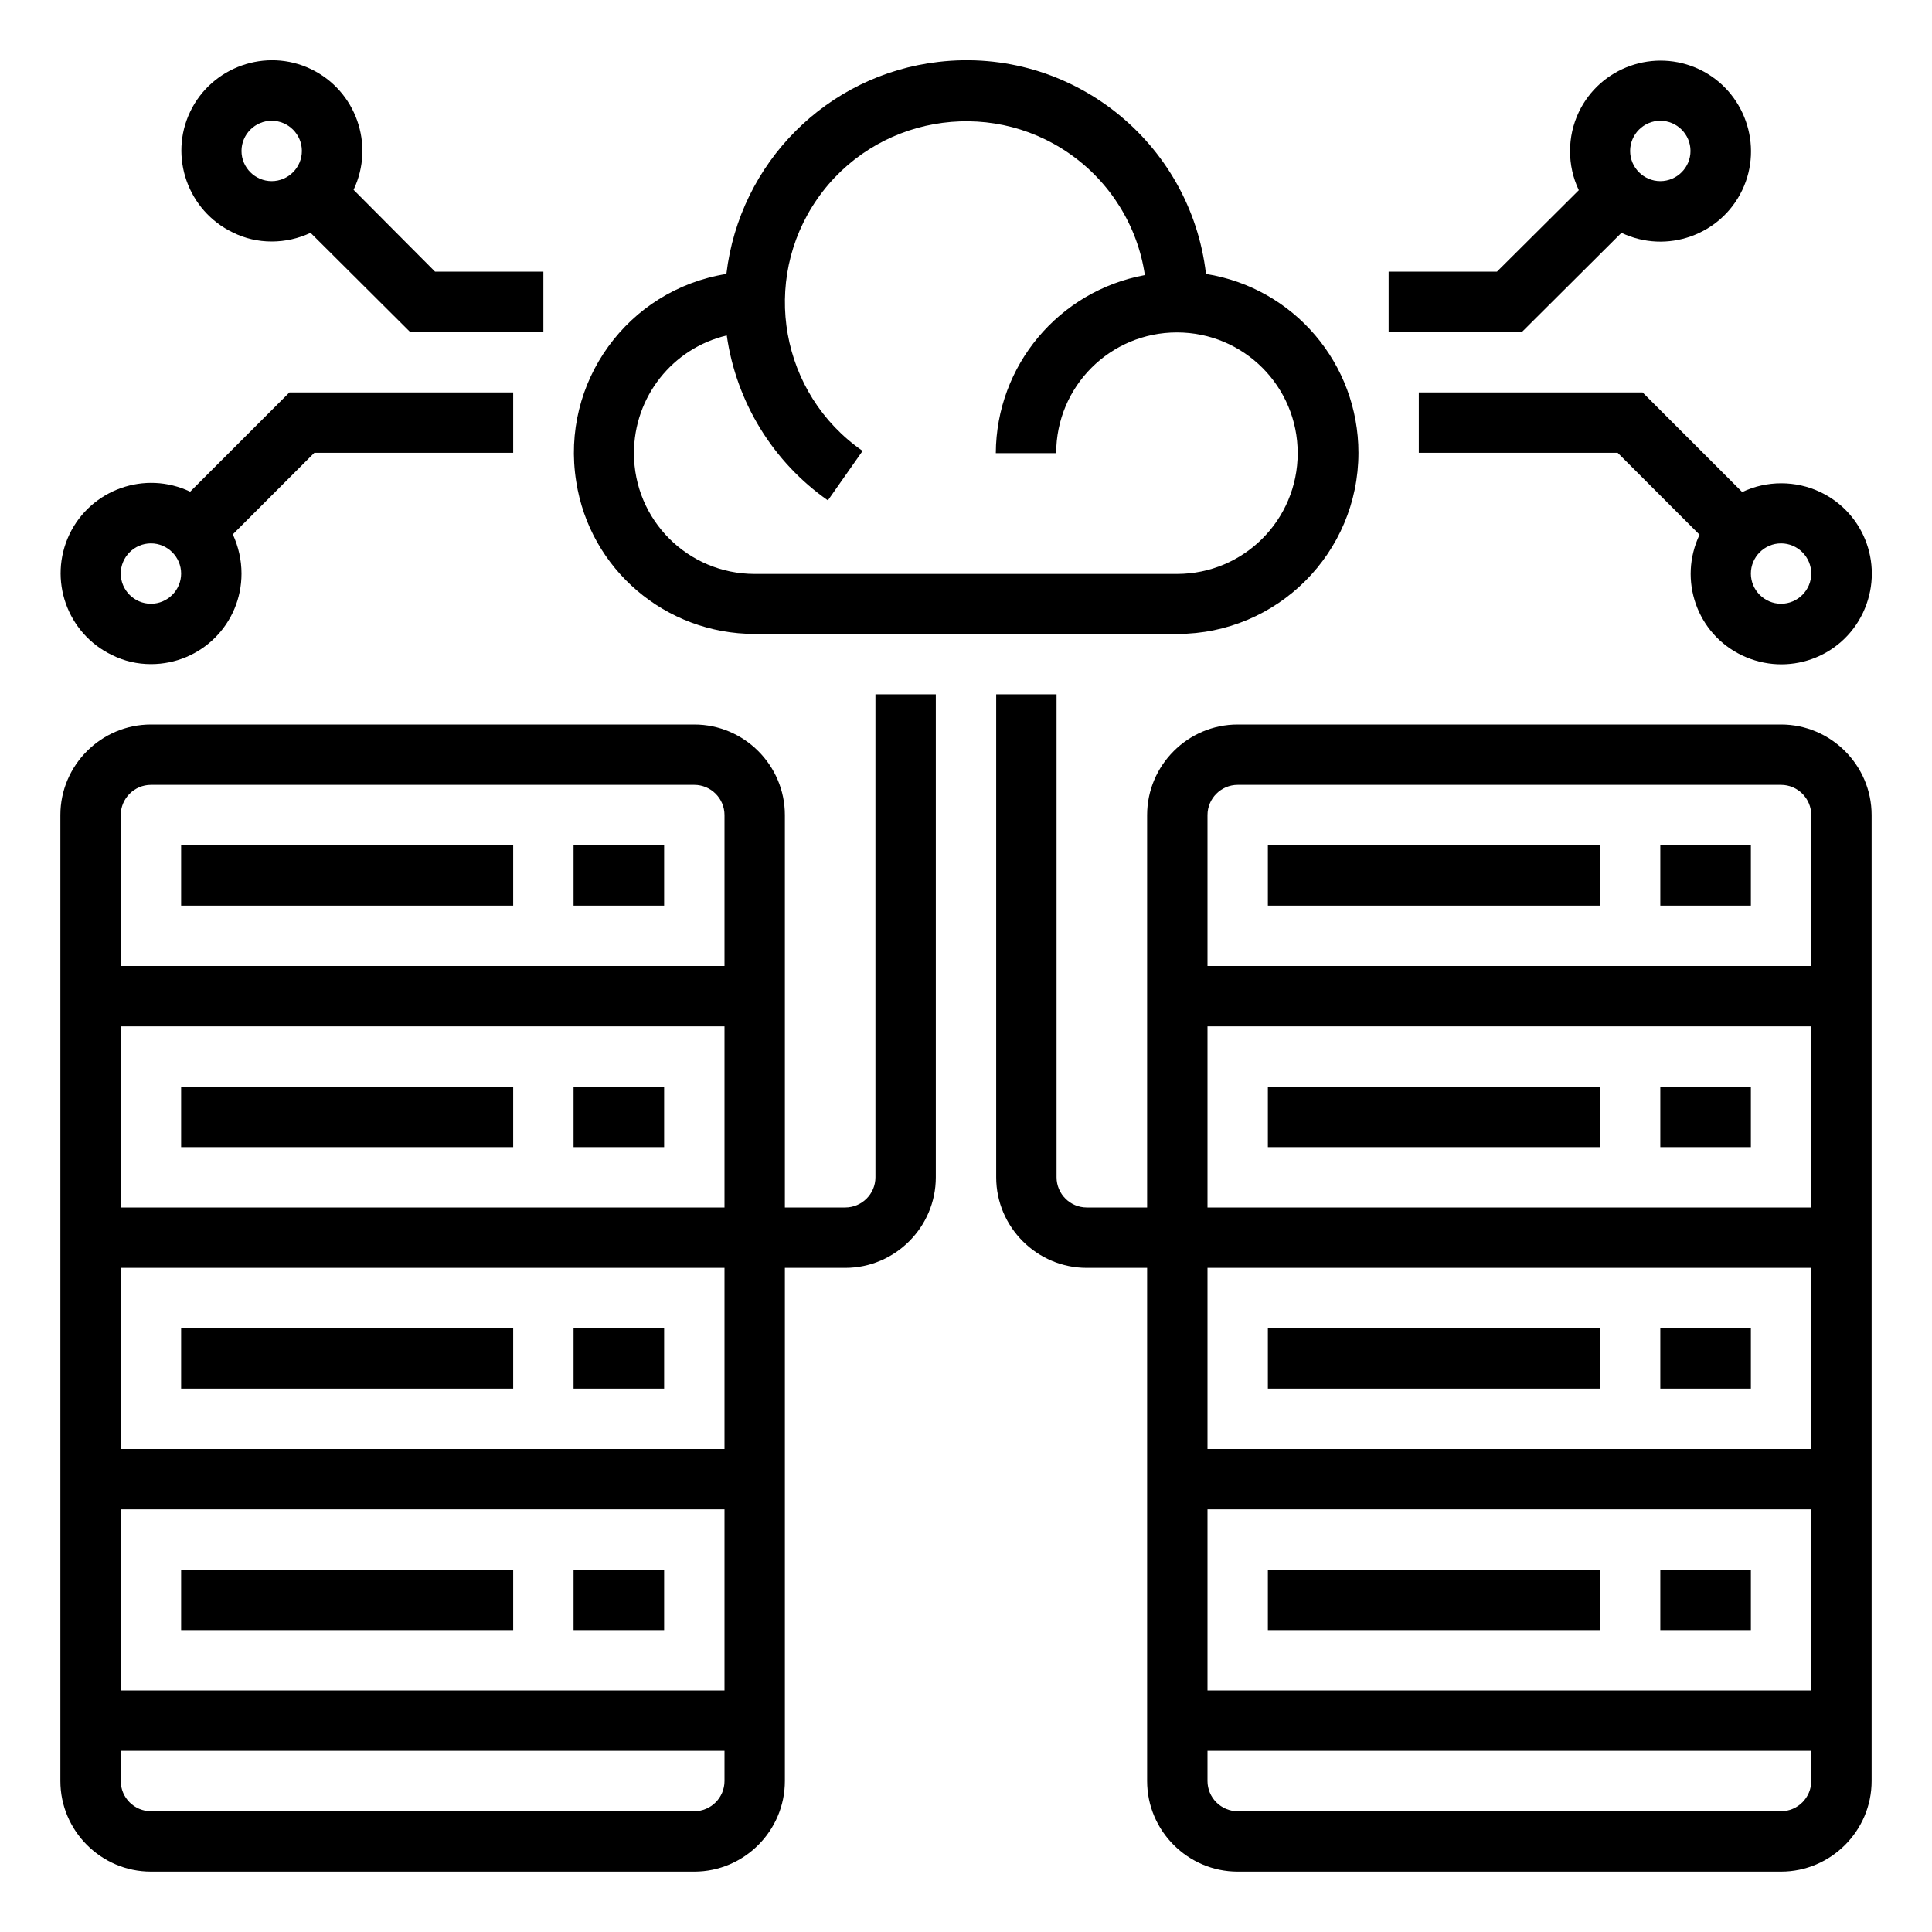 <?xml version="1.0"?>
<svg height="100" width="100" fill="#000000" xmlns="http://www.w3.org/2000/svg" xmlns:xlink="http://www.w3.org/1999/xlink" version="1.1" x="0px" y="0px" viewBox="0 0 512 512" style="enable-background:new 0 0 512 512;" xml:space="preserve"><path d="M232,312c0,4.4-3.6,8-8,8h-16V216c0-13.2-10.8-24-24-24H40c-13.2,0-24,10.8-24,24v256c0,13.2,10.8,24,24,24h144 c13.2,0,24-10.8,24-24V336h16c13.2,0,24-10.8,24-24V184h-16V312z M32,384v-48h160v48H32z M192,400v48H32v-48H192z M32,320v-48h160 v48H32z M40,208h144c4.4,0,8,3.6,8,8v40H32v-40C32,211.6,35.6,208,40,208z M184,480H40c-4.4,0-8-3.6-8-8v-8h160v8 C192,476.4,188.4,480,184,480z"></path><rect x="152" y="224" width="24" height="16"></rect><rect x="48" y="224" width="88" height="16"></rect><rect x="152" y="288" width="24" height="16"></rect><rect x="48" y="288" width="88" height="16"></rect><rect x="152" y="352" width="24" height="16"></rect><rect x="48" y="352" width="88" height="16"></rect><rect x="152" y="416" width="24" height="16"></rect><rect x="48" y="416" width="88" height="16"></rect><path d="M200,168h112c26.5,0,48-21.5,48-48c0-23.6-17.1-43.7-40.4-47.4c-4.1-35.1-35.8-60.3-70.9-56.2 c-29.5,3.4-52.7,26.7-56.2,56.2c-26.2,4.2-44,28.8-39.8,55C156.3,150.9,176.4,168,200,168z M192.6,88.9 c2.5,17.6,12.2,33.5,26.8,43.7l9.2-13.1c-21.8-15.1-27.1-45.1-12-66.8s45.1-27.1,66.8-12c10.8,7.5,18.1,19.2,20,32.2 c-22.8,4.2-39.4,24-39.5,47.2h16c0-17.7,14.3-32,32-32s32,14.3,32,32s-14.3,32-32,32H200c-17.7,0-32-14.3-32-32 C168,105.2,178.2,92.3,192.6,88.9z"></path><path d="M472,192H328c-13.2,0-24,10.8-24,24v104h-16c-4.4,0-8-3.6-8-8V184h-16v128c0,13.2,10.8,24,24,24h16v136 c0,13.2,10.8,24,24,24h144c13.2,0,24-10.8,24-24V216C496,202.8,485.2,192,472,192z M328,208h144c4.4,0,8,3.6,8,8v40H320v-40 C320,211.6,323.6,208,328,208z M320,400h160v48H320V400z M320,384v-48h160v48H320z M320,320v-48h160v48H320z M472,480H328 c-4.4,0-8-3.6-8-8v-8h160v8C480,476.4,476.4,480,472,480z"></path><rect x="440" y="224" width="24" height="16"></rect><rect x="336" y="224" width="88" height="16"></rect><rect x="440" y="288" width="24" height="16"></rect><rect x="336" y="288" width="88" height="16"></rect><rect x="440" y="352" width="24" height="16"></rect><rect x="336" y="352" width="88" height="16"></rect><rect x="440" y="416" width="24" height="16"></rect><rect x="336" y="416" width="88" height="16"></rect><path d="M429.7,61.7c12,5.7,26.3,0.6,32-11.3s0.6-26.3-11.3-32c-12-5.7-26.3-0.6-32,11.3c-3.1,6.5-3.1,14.2,0,20.7L396.7,72H368v16 h35.3L429.7,61.7z M440,32c4.4,0,8,3.6,8,8s-3.6,8-8,8s-8-3.6-8-8C432,35.6,435.6,32,440,32z"></path><path d="M435.3,104H376v16h52.7l21.7,21.7c-5.7,12-0.7,26.3,11.3,32s26.3,0.7,32-11.3s0.7-26.3-11.3-32c-6.5-3.1-14.2-3.1-20.7,0 L435.3,104z M480,152c0,4.4-3.6,8-8,8s-8-3.6-8-8s3.6-8,8-8C476.4,144,480,147.6,480,152z"></path><path d="M40,176c13.3,0,24-10.7,24-24c0-3.6-0.8-7.1-2.3-10.4L83.3,120H136v-16H76.7l-26.3,26.3c-12-5.7-26.3-0.6-32,11.3 c-5.7,12-0.6,26.3,11.3,32C32.9,175.2,36.4,176,40,176z M40,144c4.4,0,8,3.6,8,8s-3.6,8-8,8s-8-3.6-8-8C32,147.6,35.6,144,40,144z"></path><path d="M72,64c3.6,0,7.1-0.8,10.3-2.3L108.7,88H144V72h-28.7L93.7,50.3c5.7-12,0.6-26.3-11.3-32s-26.3-0.6-32,11.3 s-0.6,26.3,11.3,32C64.9,63.2,68.4,64,72,64z M72,32c4.4,0,8,3.6,8,8s-3.6,8-8,8s-8-3.6-8-8C64,35.6,67.6,32,72,32z"></path></svg>
